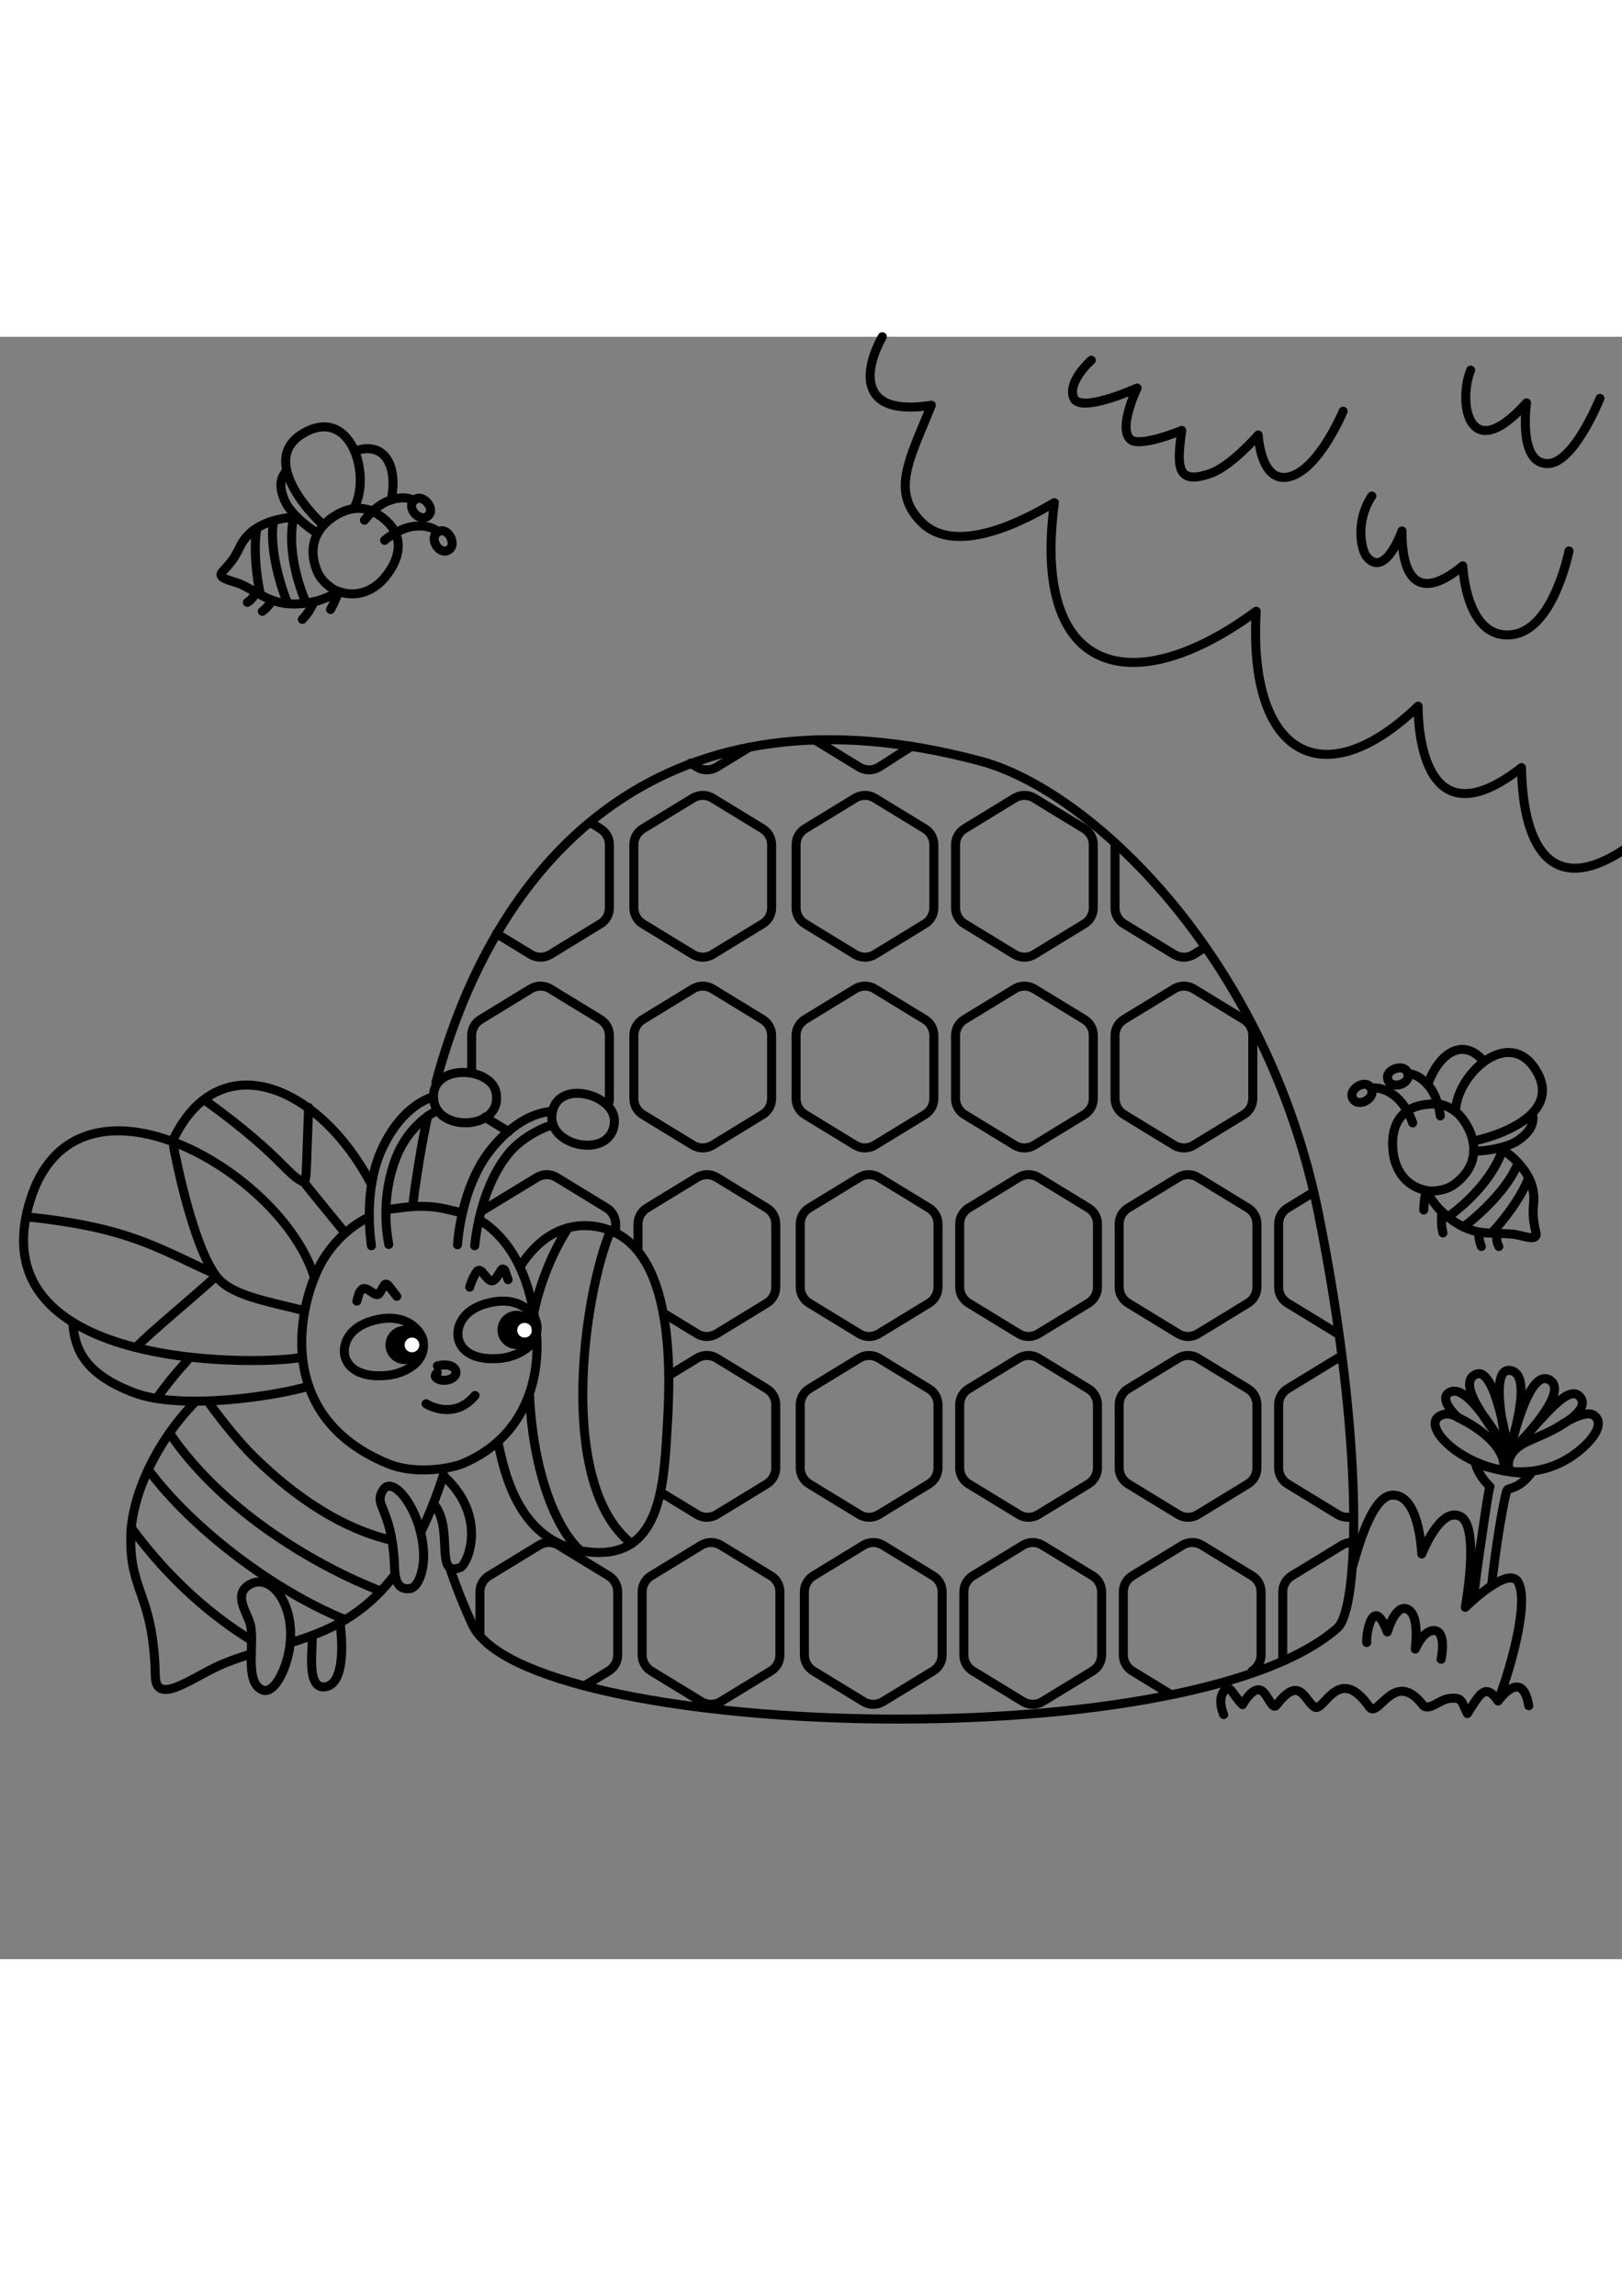 <?xml version="1.0" encoding="utf-8"?>
<!-- Generator: Adobe Illustrator 27.5.0, SVG Export Plug-In . SVG Version: 6.00 Build 0)  -->
<svg xmlns="http://www.w3.org/2000/svg" xmlns:xlink="http://www.w3.org/1999/xlink" viewBox="0 0 3000 3000" width="595" height="842" preserveAspectRatio="xMidYMid meet" data-scaled="true">
<rect x="0" y="0" width="3000" height="3000" fill="#808080" stroke="none"/>
<g id="BEE">
	
		<path style="fill:none;stroke:#000000;stroke-width:16.67;stroke-linecap:round;stroke-linejoin:round;stroke-miterlimit:1.686;" d="
		M809.019,1903.03c30.756-7.954,41.358,11.361,29.848,20.971c-14.267,11.913-44.06,3.271-30.115-8.759"/>
	
		<path style="fill:none;stroke:#000000;stroke-width:16.67;stroke-linecap:round;stroke-linejoin:round;stroke-miterlimit:1.686;" d="
		M868.765,1757.47c0.581-5.254,9.675-26.272,14.731-30.214c10.238-7.984,20.093,34.598,35.553,11.407
		c8.872-13.308,8.108-15.373,11.494-14.536c4.049,1,2.567,2.405,9.22,19.474"/>
	
		<path style="fill:none;stroke:#000000;stroke-width:16.67;stroke-linecap:round;stroke-linejoin:round;stroke-miterlimit:1.686;" d="
		M788.114,1972.99c14.25,8.944,57.18,25.02,90.453-15.313"/>
	
		<path style="fill:none;stroke:#000000;stroke-width:16.67;stroke-linecap:round;stroke-linejoin:round;stroke-miterlimit:1.686;" d="
		M660.035,1783.23c4.534-14.089,2.636-14.419,8.679-20.884c10.019-10.72,25.896,18.063,33.561,5.788
		c9.401-15.056,8.354-16.941,12.36-16.073c3.448,0.748,2.662,1.48,19.199,22.28"/>
	
		<path style="fill:none;stroke:#000000;stroke-width:16.67;stroke-linecap:round;stroke-linejoin:round;stroke-miterlimit:1.686;" d="
		M801.711,1404.94c-10.329,4.218-56.932,17.543-93.769,93.862c-31.899,66.088-25.924,146.222-21.006,181.99"/>
	
		<path style="fill:none;stroke:#000000;stroke-width:16.67;stroke-linecap:round;stroke-linejoin:round;stroke-miterlimit:1.686;" d="
		M765.781,302.588c-3.384-1.465-17.307-9.392-43.851-0.447c-22.985,7.745-40.531,27.684-47.843,37.116"/>
	
		<path style="fill:none;stroke:#000000;stroke-width:16.67;stroke-linecap:round;stroke-linejoin:round;stroke-miterlimit:1.686;" d="
		M2603.92,1362.38c3.657,0.475,19.675,0.791,37.9,22.061c15.781,18.419,20.65,44.529,22.103,56.374"/>
	
		<path style="fill:none;stroke:#000000;stroke-width:16.67;stroke-linecap:round;stroke-linejoin:round;stroke-miterlimit:1.686;" d="
		M809.342,1430.65c-10.329,4.218-54.653,29.535-77.27,88.642c-25.697,67.156-18.543,130.387-13.007,159.169"/>
	
		<path style="fill:none;stroke:#000000;stroke-width:16.67;stroke-linecap:round;stroke-linejoin:round;stroke-miterlimit:1.686;" d="
		M1021.9,1431.86c-11.033,1.73-59.502,3.978-112.964,69.841c-48.524,59.778-60.07,144.17-62.815,177.336"/>
	
		<path style="fill:none;stroke:#000000;stroke-width:16.67;stroke-linecap:round;stroke-linejoin:round;stroke-miterlimit:1.686;" d="
		M810.333,360.821c-2.96-2.206-14.697-13.135-42.615-10.534c-25.339,2.36-47.942,19.145-56.411,26.164"/>
	
		<path style="fill:none;stroke:#000000;stroke-width:16.67;stroke-linecap:round;stroke-linejoin:round;stroke-miterlimit:1.686;" d="
		M2535.84,1389.6c3.671-0.38,19.349-3.761,42.002,12.762c20.56,14.997,31.386,40.986,35.069,51.351"/>
	
		<path style="fill:none;stroke:#000000;stroke-width:16.67;stroke-linecap:round;stroke-linejoin:round;stroke-miterlimit:1.686;" d="
		M1022.93,1457.36c-11.033,1.731-56.144,20.197-82.9,53.592c-44.852,55.983-58.132,132.907-62.046,169.906"/>
	
		<path style="fill:none;stroke:#000000;stroke-width:16.67;stroke-linecap:round;stroke-linejoin:round;stroke-miterlimit:1.686;" d="
		M802.403,1412.94c-10.247-68.854,104.67-65.646,114.975-15.786C931.577,1465.857,811.28,1472.591,802.403,1412.94z"/>
	
		<path style="fill:none;stroke:#000000;stroke-width:16.67;stroke-linecap:round;stroke-linejoin:round;stroke-miterlimit:1.686;" d="
		M764.052,304.6c13.895-18.34,39.707,9.546,30.312,23.508C781.419,347.346,752.015,320.489,764.052,304.6z"/>
	
		<path style="fill:none;stroke:#000000;stroke-width:16.67;stroke-linecap:round;stroke-linejoin:round;stroke-miterlimit:1.686;" d="
		M2604.37,1364.99c-2.549-22.867-38.997-12.123-38.073,4.68C2567.571,1392.823,2606.578,1384.801,2604.37,1364.99z"/>
	
		<path style="fill:none;stroke:#000000;stroke-width:16.67;stroke-linecap:round;stroke-linejoin:round;stroke-miterlimit:1.686;" d="
		M1020.74,1439.81c5.876-69.436,117.085-39.843,115.641,11.102C1134.39,1521.111,1015.649,1499.964,1020.74,1439.81z"/>
	
		<path style="fill:none;stroke:#000000;stroke-width:16.67;stroke-linecap:round;stroke-linejoin:round;stroke-miterlimit:1.686;" d="
		M808.185,362.384c17.76-14.667,36.483,18.444,24.115,29.881C815.259,408.026,792.8,375.09,808.185,362.384z"/>
	
		<path style="fill:none;stroke:#000000;stroke-width:16.67;stroke-linecap:round;stroke-linejoin:round;stroke-miterlimit:1.686;" d="
		M2536.88,1392.04c-7.75-21.69-40.782-2.829-36.011,13.327C2507.442,1427.629,2543.594,1410.83,2536.88,1392.04z"/>
	
		<path style="fill:none;stroke:#000000;stroke-width:16.67;stroke-linecap:round;stroke-linejoin:round;stroke-miterlimit:1.686;" d="
		M721.147,1919.96c-51.51,6.676-76.952-11.668-82.993-34.036c-5.504-20.378,4.557-58.592,63.821-69.4
		c53.32-9.723,78.737,24.302,80.911,41.449C788.843,1904.964,732.873,1918.44,721.147,1919.96z"/>
	
		<path style="fill:none;stroke:#000000;stroke-width:16.67;stroke-linecap:round;stroke-linejoin:round;stroke-miterlimit:1.686;" d="
		M931.149,1888.38c-51.51,6.676-76.952-11.668-82.993-34.035c-5.504-20.379,4.557-58.593,63.821-69.401
		c53.32-9.723,78.737,24.302,80.911,41.449C998.845,1873.385,942.875,1886.86,931.149,1888.38L931.149,1888.38z"/>
	<path style="fill-rule:evenodd;clip-rule:evenodd;" d="M741.831,1829.47c-19.214,3.605-31.887,22.131-28.282,41.345
		c3.604,19.214,22.13,31.887,41.344,28.282c19.214-3.604,31.887-22.13,28.282-41.344
		C779.571,1838.539,761.045,1825.866,741.831,1829.47z"/>
	<path style="fill-rule:evenodd;clip-rule:evenodd;" d="M948.981,1801.68c-19.214,3.605-31.886,22.131-28.282,41.345
		c3.605,19.214,22.131,31.887,41.345,28.282c19.214-3.605,31.887-22.13,28.282-41.344
		C986.721,1810.749,968.195,1798.076,948.981,1801.68L948.981,1801.68z"/>
	<path style="fill-rule:evenodd;clip-rule:evenodd;fill:#FFFFFF;" d="M759.451,1850.92c-7.374,1.383-12.237,8.493-10.854,15.867
		c1.383,7.375,8.494,12.238,15.868,10.855c7.374-1.384,12.238-8.494,10.854-15.868C773.936,1854.4,766.826,1849.536,759.451,1850.92
		L759.451,1850.92z"/>
	<path style="fill-rule:evenodd;clip-rule:evenodd;fill:#FFFFFF;" d="M967.76,1823.73c-7.374,1.384-12.238,8.494-10.855,15.868
		c1.384,7.374,8.494,12.238,15.868,10.854c7.374-1.383,12.238-8.493,10.855-15.867
		C982.244,1827.211,975.134,1822.347,967.76,1823.73L967.76,1823.73z"/>
	
		<path style="fill:none;stroke:#000000;stroke-width:16.67;stroke-linecap:round;stroke-linejoin:round;stroke-miterlimit:1.686;" d="
		M683.007,1627.44c-33.374,16.463-61.506,41.952-83.006,75.215c-41.375,64.015-106.789,288.697,117.264,381.045
		c52.897,21.802,119.609,8.039,138.907-0.118c113.728-48.068,147.984-156.918,134.322-258.708
		c-12.629-94.095-49.164-159.005-104.567-192.435"/>
	
		<path style="fill:none;stroke:#000000;stroke-width:16.67;stroke-linecap:round;stroke-linejoin:round;stroke-miterlimit:1.686;" d="
		M689.483,322.445c-12.568-5.081-26.179-6.362-40.074-3.782c-25.123,4.665-94.124,40.493-62.182,116.388
		c7.541,17.918,26.836,31.009,33.408,33.833c38.728,16.647,72.773-0.085,93.629-26.871c16.974-21.8,26.322-45.927,20.599-69.459
		C728.386,345.916,702.09,330,689.483,322.445L689.483,322.445z"/>
	
		<path style="fill:none;stroke:#000000;stroke-width:16.67;stroke-linecap:round;stroke-linejoin:round;stroke-miterlimit:1.686;" d="
		M2659.3,1418.49c13.398,2.069,25.747,7.935,36.363,17.263c19.195,16.867,60.134,82.964-6.153,131.815
		c-15.65,11.533-38.926,12.902-46.017,11.965c-41.791-5.522-62.475-37.322-66.681-71.008c-3.424-27.415,0.894-52.927,17.855-70.214
		C2613.866,1418.742,2644.603,1418.528,2659.3,1418.49L2659.3,1418.49z"/>
	
		<path style="fill:none;stroke:#000000;stroke-width:16.67;stroke-linecap:round;stroke-linejoin:round;stroke-miterlimit:1.686;" d="
		M851.276,1619.34c-16.713-3.985-36.464-9.481-55.19-10.72c-29.799-1.971-47.368,1.156-74.431,4.621"/>
	
		<path style="fill:none;stroke:#000000;stroke-width:16.67;stroke-linecap:round;stroke-linejoin:round;stroke-miterlimit:1.686;" d="
		M820.334,2104.18c-13.09,40.992-27.261,76.275-42.308,106.761"/>
	
		<path style="fill:none;stroke:#000000;stroke-width:16.67;stroke-linecap:round;stroke-linejoin:round;stroke-miterlimit:1.686;" d="
		M623.26,473.453c-12.709,6.386-24.319,11.196-34.999,14.691"/>
	
		<path style="fill:none;stroke:#000000;stroke-width:16.67;stroke-linecap:round;stroke-linejoin:round;stroke-miterlimit:1.686;" d="
		M2638.9,1582.11c7.649,11.991,15.161,22.066,22.547,30.535"/>
	
		<path style="fill:none;stroke:#000000;stroke-width:16.67;stroke-linecap:round;stroke-linejoin:round;stroke-miterlimit:1.686;" d="
		M729.746,2289.85c-58.951,76.958-126.32,105.131-192.968,125.188"/>
	
		<path style="fill:none;stroke:#000000;stroke-width:16.67;stroke-linecap:round;stroke-linejoin:round;stroke-miterlimit:1.686;" d="
		M587.801,488.158c-53.18,13.607-83.381,1.297-103.528-9.808"/>
	
		<path style="fill:none;stroke:#000000;stroke-width:16.67;stroke-linecap:round;stroke-linejoin:round;stroke-miterlimit:1.686;" d="
		M2661.84,1612.89c38.721,38.91,70.966,43.793,93.958,44.564"/>
	
		<path style="fill:none;stroke:#000000;stroke-width:16.67;stroke-linecap:round;stroke-linejoin:round;stroke-miterlimit:1.686;" d="
		M464.752,2435.67c-20.383,6.133-40.367,12.926-59.67,21.636c-50.984,23.007-116.607,74.482-117.769,19.793
		c-3.257-153.252-47.823-154.349-45.378-259.725c1.671-72.03,43.674-169.5,117.4-246.047"/>
	
		<path style="fill:none;stroke:#000000;stroke-width:16.67;stroke-linecap:round;stroke-linejoin:round;stroke-miterlimit:1.686;" d="
		M484.041,478.223c-6.162-3.397-33.68-18.662-40.2-21.208c-17.222-6.723-44.554-10.322-31.905-23.241
		c35.446-36.202,25.401-46.983,50.856-70.769c17.4-16.259,50.135-28.874,85.261-29.158"/>
	
		<path style="fill:none;stroke:#000000;stroke-width:16.67;stroke-linecap:round;stroke-linejoin:round;stroke-miterlimit:1.686;" d="
		M2756.06,1657.47c7.032,0.236,38.486,1.207,45.39,2.357c18.237,3.039,43.558,13.937,39.304-3.636
		c-11.92-49.243,2.227-53.363-7.467-86.827c-6.626-22.873-28.29-50.465-58.321-68.688"/>
	
		<path style="fill:none;stroke:#000000;stroke-width:16.67;stroke-linecap:round;stroke-linejoin:round;stroke-miterlimit:1.686;" d="
		M558.108,1886.92c-53.806,13.629-603.332,33.978-502.086-290.723c85.196-273.228,466.237-52.726,525.48,143.399"/>
	
		<path style="fill:none;stroke:#000000;stroke-width:16.67;stroke-linecap:round;stroke-linejoin:round;stroke-miterlimit:1.686;" d="
		M598.576,348.129c-4.14-1.636-132.15-121.499-32.046-172.658c84.236-43.049,120.559,82.558,87.931,141.897"/>
	
		<path style="fill:none;stroke:#000000;stroke-width:16.67;stroke-linecap:round;stroke-linejoin:round;stroke-miterlimit:1.686;" d="
		M2724.25,1487.08c4.395,0.714,175.716-36.737,115.903-131.924c-50.33-80.098-145.825,9.216-148.167,76.894"/>
	
		<path style="fill:none;stroke:#000000;stroke-width:16.67;stroke-linecap:round;stroke-linejoin:round;stroke-miterlimit:1.686;" d="
		M684.684,1563.05c-97.581-181.422-279.369-254.239-363.682-79.742"/>
	
		<path style="fill:none;stroke:#000000;stroke-width:16.67;stroke-linecap:round;stroke-linejoin:round;stroke-miterlimit:1.686;" d="
		M723.56,301.608c12.463-58.925-9.716-109.482-65.814-90.604"/>
	
		<path style="fill:none;stroke:#000000;stroke-width:16.67;stroke-linecap:round;stroke-linejoin:round;stroke-miterlimit:1.686;" d="
		M2640.69,1383.15c19.453-57,64.383-89.081,102.913-44.149"/>
	
		<path style="fill:none;stroke:#000000;stroke-width:16.67;stroke-linecap:round;stroke-linejoin:round;stroke-miterlimit:1.686;" d="
		M563.094,1801.02c-72.402-18.336-136.976-28.496-163.522-64.283c-43.538-58.694-74.666-219.267-78.496-239.025"/>
	
		<path style="fill:none;stroke:#000000;stroke-width:16.67;stroke-linecap:round;stroke-linejoin:round;stroke-miterlimit:1.686;" d="
		M252.627,1867.84c22.368-24.189,110.534-96.729,146.533-130.197"/>
	
		<path style="fill:none;stroke:#000000;stroke-width:16.67;stroke-linecap:round;stroke-linejoin:round;stroke-miterlimit:1.686;" d="
		M49.97,1627.5c183.832,18.774,240.624,56.717,341.538,102.907"/>
	
		<path style="fill:none;stroke:#000000;stroke-width:16.67;stroke-linecap:round;stroke-linejoin:round;stroke-miterlimit:1.686;" d="
		M383.717,1415.19c133.461,97.009,147.578,133.761,174.761,146.46c9.938,4.642,6.842-5.284,12.427-136.545"/>
	
		<path style="fill:none;stroke:#000000;stroke-width:16.67;stroke-linecap:round;stroke-linejoin:round;stroke-miterlimit:1.686;" d="
		M633.705,1651.44c-70.245-85.504-69.861-86.306-72.331-88.924"/>
	
		<path style="fill:none;stroke:#000000;stroke-width:16.67;stroke-linecap:round;stroke-linejoin:round;stroke-miterlimit:1.686;" d="
		M290.231,1962.32c37.29-51.912,56.579-67.4,57.681-71.947"/>
	
		<path style="fill:none;stroke:#000000;stroke-width:16.67;stroke-linecap:round;stroke-linejoin:round;stroke-miterlimit:1.686;" d="
		M571.194,1940.61c-63.139,18.578-236.178,44.846-322.649,12.24c-93.752-35.351-109.495-82.021-113.594-125.534"/>
	
		<path style="fill:none;stroke:#000000;stroke-width:16.67;stroke-linecap:round;stroke-linejoin:round;stroke-miterlimit:1.686;" d="
		M587.783,363.17c-5.886-1.792-48.69-31.8-60.981-59.764c-13.327-30.317-5.943-44.827,3.387-55.855"/>
	
		<path style="fill:none;stroke:#000000;stroke-width:16.67;stroke-linecap:round;stroke-linejoin:round;stroke-miterlimit:1.686;" d="
		M2725.83,1505.53c5.974,1.474,58.105-2.397,82.977-20.129c26.967-19.224,28.05-35.468,25.679-49.719"/>
	
		<path style="fill:none;stroke:#000000;stroke-width:16.67;stroke-linecap:round;stroke-linejoin:round;stroke-miterlimit:1.686;" d="
		M783.249,2264.3c4.765-82.133-55.109-164.061-74.873-131.669c-18.096,29.66,14.757,29.965,20.972,133.122
		c1.014,16.837-1.371,52.444,28.304,49.155C775.988,2312.876,782.584,2275.768,783.249,2264.3L783.249,2264.3z"/>
	
		<path style="fill:none;stroke:#000000;stroke-width:16.67;stroke-linecap:round;stroke-linejoin:round;stroke-miterlimit:1.686;" d="
		M801.564,2157.31c39.539,45.248,0.409,137.479,49.693,118.569c13.165-5.052,51.931-92.79-29.285-168.019"/>
	
		<path style="fill:none;stroke:#000000;stroke-width:16.67;stroke-linecap:round;stroke-linejoin:round;stroke-miterlimit:1.686;" d="
		M525.05,2463.56c37.748-96.55-17.742-184.001-64.346-155.654c-29.627,18.021-3.82,50.903,1.979,72.026
		c8.715,31.739-8.752,96.702,15.666,118.078C503.107,2519.684,523.359,2467.884,525.05,2463.56L525.05,2463.56z"/>
	
		<path style="fill:none;stroke:#000000;stroke-width:16.67;stroke-linecap:round;stroke-linejoin:round;stroke-miterlimit:1.686;" d="
		M580.998,489.787c-9.862,19.324-12.431,22.602-21.744,32.792"/>
	
		<path style="fill:none;stroke:#000000;stroke-width:16.67;stroke-linecap:round;stroke-linejoin:round;stroke-miterlimit:1.686;" d="
		M2666.85,1617.78c-1.419,21.649-0.889,25.78,1.896,39.301"/>
	
		<path style="fill:none;stroke:#000000;stroke-width:16.67;stroke-linecap:round;stroke-linejoin:round;stroke-miterlimit:1.686;" d="
		M623.383,478.658c-5.335,13.177-5.309,13.03-11.995,25.704"/>
	
		<path style="fill:none;stroke:#000000;stroke-width:16.67;stroke-linecap:round;stroke-linejoin:round;stroke-miterlimit:1.686;" d="
		M2636.13,1586.52c-2.161,14.051-2.108,13.913-2.852,28.222"/>
	
		<path style="fill:none;stroke:#000000;stroke-width:16.67;stroke-linecap:round;stroke-linejoin:round;stroke-miterlimit:1.686;" d="
		M472.558,471.906c-2.847,9.905-9.524,15.711-15.018,19.308"/>
	
		<path style="fill:none;stroke:#000000;stroke-width:16.67;stroke-linecap:round;stroke-linejoin:round;stroke-miterlimit:1.686;" d="
		M2769.16,1657.92c-2.624,9.966,0.14,18.372,3.019,24.274"/>
	
		<path style="fill:none;stroke:#000000;stroke-width:16.67;stroke-linecap:round;stroke-linejoin:round;stroke-miterlimit:1.686;" d="
		M502.125,488.803c-4.237,8.008-11.392,14.859-16.838,18.946"/>
	
		<path style="fill:none;stroke:#000000;stroke-width:16.67;stroke-linecap:round;stroke-linejoin:round;stroke-miterlimit:1.686;" d="
		M2735.11,1657.3c-0.458,9.048,2.182,18.596,4.769,24.895"/>
	
		<path style="fill:none;stroke:#000000;stroke-width:16.67;stroke-linecap:round;stroke-linejoin:round;stroke-miterlimit:1.686;" d="
		M576.955,2401.64c3.375,15.325-12.201,96.354,21.971,95.042c45.021-1.73,31.477-107.396,30.091-117.327"/>
	
		<path style="fill:none;stroke:#000000;stroke-width:16.67;stroke-linecap:round;stroke-linejoin:round;stroke-miterlimit:1.686;" d="
		M242.848,2202.6c75.442,102.487,156.209,167.217,221.899,207.632"/>
	
		<path style="fill:none;stroke:#000000;stroke-width:16.67;stroke-linecap:round;stroke-linejoin:round;stroke-miterlimit:1.686;" d="
		M474.822,355.118c-6.764,41.516,0.909,95.267,6.551,120.127"/>
	
		<path style="fill:none;stroke:#000000;stroke-width:16.67;stroke-linecap:round;stroke-linejoin:round;stroke-miterlimit:1.686;" d="
		M2826.99,1556.43c-15.438,39.128-49.542,81.376-67.113,99.846"/>
	
		<path style="fill:none;stroke:#000000;stroke-width:16.67;stroke-linecap:round;stroke-linejoin:round;stroke-miterlimit:1.686;" d="
		M274.94,2095.83c80.721,108.412,232.402,223.553,363.708,276.467"/>
	
		<path style="fill:none;stroke:#000000;stroke-width:16.67;stroke-linecap:round;stroke-linejoin:round;stroke-miterlimit:1.686;" d="
		M505.688,342.175c-6.944,44.132,8.746,108.2,26.606,151.449"/>
	
		<path style="fill:none;stroke:#000000;stroke-width:16.67;stroke-linecap:round;stroke-linejoin:round;stroke-miterlimit:1.686;" d="
		M2807.1,1529.51c-16.624,41.468-62.895,88.477-100.376,116.489"/>
	
		<path style="fill:none;stroke:#000000;stroke-width:16.67;stroke-linecap:round;stroke-linejoin:round;stroke-miterlimit:1.686;" d="
		M704.394,2319.54c-109.846-42.479-288.223-141.739-390.238-291.38"/>
	
		<path style="fill:none;stroke:#000000;stroke-width:16.67;stroke-linecap:round;stroke-linejoin:round;stroke-miterlimit:1.686;" d="
		M566.25,492.5c-15.364-35.767-35.107-99.829-23.347-158.523"/>
	
		<path style="fill:none;stroke:#000000;stroke-width:16.67;stroke-linecap:round;stroke-linejoin:round;stroke-miterlimit:1.686;" d="
		M2678.13,1627.66c31.506-22.864,81.255-67.793,101.195-124.235"/>
	
		<path style="fill:none;stroke:#000000;stroke-width:16.67;stroke-linecap:round;stroke-linejoin:round;stroke-miterlimit:1.686;" d="
		M384.889,1969.05c27.706,38.973,61.195,78.863,82.303,99.692c104.722,103.344,194.427,142.099,255.874,156.379"/>
</g>
<g id="NATURE">
	
		<path style="fill:none;stroke:#000000;stroke-width:16.67;stroke-linecap:round;stroke-linejoin:round;stroke-miterlimit:1.686;" d="
		M921.631,2046.33c14.57,74.305,47.565,185.092,163.876,200.264c134.651,17.563,141.934-118.87,148.068-221.855
		c5.199-87.28,23.033-353.031-129.791-379.172c-59.761-10.222-108.34,21.061-142.129,74.262"/>
	
		<path style="fill:none;stroke:#000000;stroke-width:16.67;stroke-linecap:round;stroke-linejoin:round;stroke-miterlimit:1.686;" d="
		M1051.23,1647.52c-28.932,43.609-52.531,102.292-63.884,157.182"/>
	
		<path style="fill:none;stroke:#000000;stroke-width:16.67;stroke-linecap:round;stroke-linejoin:round;stroke-miterlimit:1.686;" d="
		M979.519,1959.38c5.367,122.652,41.693,235.608,91.777,283.307"/>
	
		<path style="fill:none;stroke:#000000;stroke-width:16.67;stroke-linecap:round;stroke-linejoin:round;stroke-miterlimit:1.686;" d="
		M1129.49,1652.77c-50.265,118.334-99.944,470.185,38.564,578.842"/>
	
		<path style="fill:none;stroke:#000000;stroke-width:16.67;stroke-linecap:round;stroke-linejoin:round;stroke-miterlimit:1.686;" d="
		M806.26,1378.8c114.098-423.804,426.164-750.139,1008.01-593.864c201.318,54.071,528.427,359.995,624.604,837.919
		c84.677,420.781,75.774,728.812,34.52,765.044c-280.312,246.187-1502.43,203.267-1599.72-6.491
		c-15.356-33.108-29.337-68.254-41.875-105.068"/>
	
		<path style="fill:none;stroke:#000000;stroke-width:16.67;stroke-linecap:round;stroke-linejoin:round;stroke-miterlimit:1.686;" d="
		M763.978,1603.26c2.788-27.245,5.943-44.589,10.126-71.533c4.731-30.471,10.365-60.693,16.925-90.539"/>
	
		<path style="fill:none;stroke:#000000;stroke-width:16.67;stroke-linecap:round;stroke-linejoin:round;stroke-miterlimit:1.686;" d="
		M2771.08,2522.28c29.177-78.667,55.619-185.265,36.955-219.2c-17.342-31.53-91.637,40.346-97.864,46.37
		c2.304-13.261,26.066-150.001-9.003-168.001c-35.884-18.418-68.497,62.023-71.493,69.41c-0.504-9.76-5.798-112.267-55.587-108.782
		c-40.687,2.848-68.991,122.368-73.18,134.602"/>
	
		<path style="fill:none;stroke:#000000;stroke-width:16.67;stroke-linecap:round;stroke-linejoin:round;stroke-miterlimit:1.686;" d="
		M2263.26,2547.79c-1.192-2.779-9.618-22.429-2.659-37.705c12.002-26.346,16.781-1.293,37.483,19.305
		c1.744-3.07,20.71-36.457,36.23-25.197c11.511,8.351,18.93,36.106,26.702,25.949c42.817-55.953,51.045-9.642,69.952,3.51
		c17.665,12.29,43.923-82.517,101.668-0.125c16.396,23.394,45.734-71.933,98.66-3.886c10.447,13.433,31.101-9.657,49.267-11.659
		c24.819-2.734,22.04,5.412,33.452,27.896c22.927-35.478,32.765-58.016,56.808-23.257c23.225-29.751,47.839-42.038,56.789,8.775"/>
	
		<path style="fill:none;stroke:#000000;stroke-width:16.67;stroke-linecap:round;stroke-linejoin:round;stroke-miterlimit:1.686;" d="
		M2758.8,2309.59c7.051-68.197,23.103-164.96,28.81-177.084c1.893-4.021,22.233-1.386,44.437-31.53
		c-12.375,1-42.85,1.737-103.331-17.765c3.112,10.685,7.876,23.538,27.068,43.178c-2.826,8.819-6.072,31.062-17.364,107.916
		c-5.877,40.002-10.252,73.475-13.045,97.83"/>
	
		<path style="fill:none;stroke:#000000;stroke-width:16.67;stroke-linecap:round;stroke-linejoin:round;stroke-miterlimit:1.686;" d="
		M2697.03,1998.65c-1.002-0.447-13.5-9.29-26.335-6.038c-73.746,18.689,118.179,181.934,254.731,63.478
		c3.95-3.427,47.771-41.441,23.496-61c-16.806-13.541-62.953,17.992-67.359,21.142c4.905-3.008,62.212-33.077,40.097-56.721
		c-24.674-26.38-80.593,58.604-131.09,105.131c26.905-24.802,110.286-112.27,76.88-134.768
		c-41.134-27.702-72.308,125.411-76.88,134.768c0.535-6.82,50.829-151.392,0.451-153.31c-40.346-1.537-0.464,153.039-0.451,153.31
		c-1.962-5.867-23.734-162.218-60.616-146.076c-44.114,19.307,47.798,117.171,60.616,146.076
		c-19.316-25.3-79.139-138.222-112.48-110.68C2663.591,1965.939,2690.459,1993.574,2697.03,1998.65z"/>
	
		<path style="fill:none;stroke:#000000;stroke-width:16.67;stroke-linecap:round;stroke-linejoin:round;stroke-miterlimit:1.686;" d="
		M2790.53,2090.66c-1.407-4.452-1.427-18.953,11.172-31.958c16.904-17.449,46.058-22.819,79.865-42.475"/>
	
		<path style="fill:none;stroke:#000000;stroke-width:16.67;stroke-linecap:round;stroke-linejoin:round;stroke-miterlimit:1.686;" d="
		M2697.03,1998.65c40.318,19.343,91.375,57.187,84.051,98.342"/>
	
		<path style="fill:none;stroke:#000000;stroke-width:16.67;stroke-linecap:round;stroke-linejoin:round;stroke-miterlimit:1.686;" d="
		M2527.79,2414.58c-1.308-15.961,11.325-90.421,38.161-19.575c1.312-4.367,17.18-57.182,40.55-40.06
		c18.407,13.487,11.819,65.919,11.095,71.676c1.646-3.693,17.026-38.204,37.507-33.874c19.797,4.185,11.134,48.507,10.309,52.725"/>
	
		<path style="fill:none;stroke:#000000;stroke-width:16.67;stroke-linecap:round;stroke-linejoin:round;stroke-miterlimit:1.686;" d="
		M1581.76,1205.83c11.086-6.768,25.026-6.768,36.112,0c24.734,15.102,68.806,42.011,92.75,56.63
		c10.306,6.293,16.592,17.497,16.592,29.573c0,29.889,0,86.799,0,116.689c0,12.075-6.286,23.28-16.592,29.572
		c-23.944,14.619-68.016,41.529-92.75,56.631c-11.086,6.768-25.026,6.768-36.112,0c-24.734-15.102-68.806-42.012-92.75-56.631
		c-10.306-6.292-16.592-17.497-16.592-29.572c0-29.89,0-86.8,0-116.689c0-12.076,6.286-23.28,16.592-29.573
		C1512.954,1247.841,1557.026,1220.932,1581.76,1205.83z"/>
	
		<path style="fill:none;stroke:#000000;stroke-width:16.67;stroke-linecap:round;stroke-linejoin:round;stroke-miterlimit:1.686;" d="
		M1581.76,853.118c11.086-6.768,25.026-6.768,36.112,0c24.734,15.102,68.806,42.011,92.75,56.631
		c10.306,6.292,16.592,17.497,16.592,29.572c0,29.889,0,86.799,0,116.689c0,12.075-6.286,23.28-16.592,29.572
		c-23.944,14.619-68.016,41.529-92.75,56.631c-11.086,6.768-25.026,6.768-36.112,0c-24.734-15.102-68.806-42.012-92.75-56.631
		c-10.306-6.292-16.592-17.497-16.592-29.572c0-29.89,0-86.8,0-116.689c0-12.075,6.286-23.28,16.592-29.572
		C1512.954,895.129,1557.026,868.22,1581.76,853.118z"/>
	
		<path style="fill:none;stroke:#000000;stroke-width:16.67;stroke-linecap:round;stroke-linejoin:round;stroke-miterlimit:1.686;" d="
		M1685.75,757.503c-22.255,13.588-43.437,28.111-60.214,38.355c-11.086,6.768-25.026,6.768-36.112,0
		c-21.41-13.073-57.31-34.992-82.102-50.129"/>
	
		<path style="fill:none;stroke:#000000;stroke-width:16.67;stroke-linecap:round;stroke-linejoin:round;stroke-miterlimit:1.686;" d="
		M1589.43,1554.48c11.086-6.769,25.026-6.769,36.112,0c24.734,15.102,68.806,42.011,92.75,56.63
		c10.306,6.293,16.593,17.497,16.593,29.572c0,29.89,0,86.8,0,116.689c0,12.076-6.287,23.28-16.593,29.573
		c-23.944,14.619-68.016,41.528-92.75,56.63c-11.086,6.769-25.026,6.769-36.112,0c-24.734-15.102-68.806-42.011-92.75-56.63
		c-10.306-6.293-16.592-17.497-16.592-29.573c0-29.889,0-86.799,0-116.689c0-12.075,6.286-23.279,16.592-29.572
		C1520.624,1596.491,1564.696,1569.582,1589.43,1554.48L1589.43,1554.48z"/>
	
		<path style="fill:none;stroke:#000000;stroke-width:16.67;stroke-linecap:round;stroke-linejoin:round;stroke-miterlimit:1.686;" d="
		M1589.43,1888.79c11.086-6.768,25.026-6.768,36.112,0c24.734,15.102,68.806,42.011,92.75,56.631
		c10.306,6.292,16.593,17.497,16.593,29.572c0,29.889,0,86.799,0,116.689c0,12.075-6.287,23.28-16.593,29.572
		c-23.944,14.619-68.016,41.529-92.75,56.631c-11.086,6.768-25.026,6.768-36.112,0c-24.734-15.102-68.806-42.012-92.75-56.631
		c-10.306-6.292-16.592-17.497-16.592-29.572c0-29.89,0-86.8,0-116.689c0-12.075,6.286-23.28,16.592-29.572
		C1520.624,1930.801,1564.696,1903.892,1589.43,1888.79L1589.43,1888.79z"/>
	
		<path style="fill:none;stroke:#000000;stroke-width:16.67;stroke-linecap:round;stroke-linejoin:round;stroke-miterlimit:1.686;" d="
		M1597.09,2234.67c11.086-6.768,25.026-6.768,36.112,0c24.734,15.102,68.806,42.011,92.75,56.631
		c10.306,6.292,16.593,17.497,16.593,29.572c0,29.889,0,86.8,0,116.689c0,12.075-6.287,23.28-16.593,29.572
		c-23.944,14.62-68.016,41.529-92.75,56.631c-11.086,6.768-25.026,6.768-36.112,0c-24.734-15.102-68.806-42.011-92.749-56.631
		c-10.307-6.292-16.593-17.497-16.593-29.572c0-29.889,0-86.8,0-116.689c0-12.075,6.286-23.28,16.593-29.572
		C1528.284,2276.681,1572.356,2249.772,1597.09,2234.67L1597.09,2234.67z"/>
	
		<path style="fill:none;stroke:#000000;stroke-width:16.67;stroke-linecap:round;stroke-linejoin:round;stroke-miterlimit:1.686;" d="
		M1281.71,1205.83c11.086-6.768,25.026-6.768,36.112,0c24.734,15.102,68.806,42.011,92.75,56.63
		c10.306,6.293,16.592,17.497,16.592,29.573c0,29.889,0,86.799,0,116.689c0,12.075-6.286,23.28-16.592,29.572
		c-23.944,14.619-68.016,41.529-92.75,56.631c-11.086,6.768-25.026,6.768-36.112,0c-24.734-15.102-68.806-42.012-92.75-56.631
		c-10.306-6.292-16.593-17.497-16.593-29.572c0-29.89,0-86.8,0-116.689c0-12.076,6.287-23.28,16.593-29.573
		C1212.904,1247.841,1256.976,1220.932,1281.71,1205.83z"/>
	
		<path style="fill:none;stroke:#000000;stroke-width:16.67;stroke-linecap:round;stroke-linejoin:round;stroke-miterlimit:1.686;" d="
		M1281.71,853.118c11.086-6.768,25.026-6.768,36.112,0c24.734,15.102,68.806,42.011,92.75,56.631
		c10.306,6.292,16.592,17.497,16.592,29.572c0,29.889,0,86.799,0,116.689c0,12.075-6.286,23.28-16.592,29.572
		c-23.944,14.619-68.016,41.529-92.75,56.631c-11.086,6.768-25.026,6.768-36.112,0c-24.734-15.102-68.806-42.012-92.75-56.631
		c-10.306-6.292-16.593-17.497-16.593-29.572c0-29.89,0-86.8,0-116.689c0-12.075,6.287-23.28,16.593-29.572
		C1212.904,895.129,1256.976,868.22,1281.71,853.118z"/>
	
		<path style="fill:none;stroke:#000000;stroke-width:16.67;stroke-linecap:round;stroke-linejoin:round;stroke-miterlimit:1.686;" d="
		M1383.24,760.593c-20.484,12.506-42.703,26.073-57.758,35.265c-11.086,6.768-25.026,6.768-36.112,0
		c-3.648-2.227-7.716-4.711-12.078-7.375"/>
	
		<path style="fill:none;stroke:#000000;stroke-width:16.67;stroke-linecap:round;stroke-linejoin:round;stroke-miterlimit:1.686;" d="
		M1180.03,1688.42v-47.741c0-12.075,6.286-23.279,16.592-29.572c23.944-14.619,68.016-41.528,92.75-56.63
		c11.086-6.769,25.026-6.769,36.112,0c24.734,15.102,68.806,42.011,92.75,56.63c10.306,6.293,16.592,17.497,16.592,29.572
		c0,29.89,0,86.8,0,116.689c0,12.076-6.286,23.28-16.592,29.573c-23.944,14.619-68.016,41.528-92.75,56.63
		c-11.086,6.769-25.026,6.769-36.112,0c-16.282-9.942-40.945-25-62.728-38.3"/>
	
		<path style="fill:none;stroke:#000000;stroke-width:16.67;stroke-linecap:round;stroke-linejoin:round;stroke-miterlimit:1.686;" d="
		M891.563,1616.29c23.944-14.619,76.915-46.71,101.649-61.812c11.086-6.769,25.027-6.769,36.112,0
		c24.735,15.102,68.807,42.011,92.75,56.63c10.306,6.293,16.593,17.497,16.593,29.572c0,4.845,0,10.4,0,16.435"/>
	
		<path style="fill:none;stroke:#000000;stroke-width:16.67;stroke-linecap:round;stroke-linejoin:round;stroke-miterlimit:1.686;" d="
		M1237.41,1920.51c18.788-11.471,38.317-23.395,51.961-31.726c11.086-6.768,25.026-6.768,36.112,0
		c24.734,15.102,68.806,42.011,92.75,56.631c10.306,6.292,16.592,17.497,16.592,29.572c0,29.889,0,86.799,0,116.689
		c0,12.075-6.286,23.28-16.592,29.572c-23.944,14.619-68.016,41.529-92.75,56.631c-11.086,6.768-25.026,6.768-36.112,0
		c-17.597-10.744-44.981-27.465-67.942-41.484"/>
	
		<path style="fill:none;stroke:#000000;stroke-width:16.67;stroke-linecap:round;stroke-linejoin:round;stroke-miterlimit:1.686;" d="
		M1297.04,2234.67c11.086-6.768,25.026-6.768,36.112,0c24.734,15.102,68.806,42.011,92.75,56.631
		c10.306,6.292,16.593,17.497,16.593,29.572c0,29.889,0,86.8,0,116.689c0,12.075-6.287,23.28-16.593,29.572
		c-23.944,14.62-68.016,41.529-92.75,56.631c-11.086,6.768-25.026,6.768-36.112,0c-24.734-15.102-68.806-42.011-92.75-56.631
		c-10.306-6.292-16.592-17.497-16.592-29.572c0-29.889,0-86.8,0-116.689c0-12.075,6.286-23.28,16.592-29.572
		C1228.234,2276.681,1272.306,2249.772,1297.04,2234.67z"/>
	
		<path style="fill:none;stroke:#000000;stroke-width:16.67;stroke-linecap:round;stroke-linejoin:round;stroke-miterlimit:1.686;" d="
		M940.611,1469.86c-15.381-9.391-31.121-19.001-43.608-26.625"/>
	
		<path style="fill:none;stroke:#000000;stroke-width:16.67;stroke-linecap:round;stroke-linejoin:round;stroke-miterlimit:1.686;" d="
		M872.315,1360.09v-68.055c0-12.076,6.287-23.28,16.593-29.573c23.944-14.619,68.016-41.528,92.75-56.63
		c11.086-6.768,25.026-6.768,36.112,0c24.734,15.102,68.806,42.011,92.749,56.63c10.307,6.293,16.593,17.497,16.593,29.573
		c0,29.889,0,86.799,0,116.689c0,4.68-0.944,9.23-2.701,13.413"/>
	
		<path style="fill:none;stroke:#000000;stroke-width:16.67;stroke-linecap:round;stroke-linejoin:round;stroke-miterlimit:1.686;" d="
		M1091.39,898.069c7.115,4.345,13.649,8.334,19.128,11.68c10.307,6.292,16.593,17.497,16.593,29.572c0,29.889,0,86.799,0,116.689
		c0,12.075-6.286,23.28-16.593,29.572c-23.943,14.619-68.015,41.529-92.749,56.631c-11.086,6.768-25.026,6.768-36.112,0
		c-16.391-10.008-41.275-25.202-63.165-38.567"/>
	
		<path style="fill:none;stroke:#000000;stroke-width:16.67;stroke-linecap:round;stroke-linejoin:round;stroke-miterlimit:1.686;" d="
		M887.644,2402.03v-81.15c0-12.075,6.286-23.28,16.592-29.572c23.944-14.62,68.016-41.529,92.75-56.631
		c11.086-6.768,25.026-6.768,36.112,0c24.734,15.102,68.806,42.011,92.75,56.631c10.306,6.292,16.592,17.497,16.592,29.572
		c0,29.889,0,86.8,0,116.689c0,12.075-6.286,23.28-16.592,29.572c-11.692,7.139-28.183,17.208-44.879,27.402"/>
	
		<path style="fill:none;stroke:#000000;stroke-width:16.67;stroke-linecap:round;stroke-linejoin:round;stroke-miterlimit:1.686;" d="
		M1876.7,1205.83c11.086-6.768,25.026-6.768,36.112,0c24.734,15.102,68.806,42.011,92.749,56.63
		c10.306,6.293,16.593,17.497,16.593,29.573c0,29.889,0,86.799,0,116.689c0,12.075-6.287,23.28-16.593,29.572
		c-23.943,14.619-68.015,41.529-92.749,56.631c-11.086,6.768-25.026,6.768-36.112,0c-24.735-15.102-68.807-42.012-92.75-56.631
		c-10.306-6.292-16.593-17.497-16.593-29.572c0-29.89,0-86.8,0-116.689c0-12.076,6.287-23.28,16.593-29.573
		C1807.893,1247.841,1851.965,1220.932,1876.7,1205.83z"/>
	
		<path style="fill:none;stroke:#000000;stroke-width:16.67;stroke-linecap:round;stroke-linejoin:round;stroke-miterlimit:1.686;" d="
		M1876.7,853.118c11.086-6.768,25.026-6.768,36.112,0c24.734,15.102,68.806,42.011,92.749,56.631
		c10.306,6.292,16.593,17.497,16.593,29.572c0,29.889,0,86.799,0,116.689c0,12.075-6.287,23.28-16.593,29.572
		c-23.943,14.619-68.015,41.529-92.749,56.631c-11.086,6.768-25.026,6.768-36.112,0c-24.735-15.102-68.807-42.012-92.75-56.631
		c-10.306-6.292-16.593-17.497-16.593-29.572c0-29.89,0-86.8,0-116.689c0-12.075,6.287-23.28,16.593-29.572
		C1807.893,895.129,1851.965,868.22,1876.7,853.118z"/>
	
		<path style="fill:none;stroke:#000000;stroke-width:16.67;stroke-linecap:round;stroke-linejoin:round;stroke-miterlimit:1.686;" d="
		M1884.37,1554.48c11.086-6.769,25.026-6.769,36.112,0c24.734,15.102,68.806,42.011,92.749,56.63
		c10.307,6.293,16.593,17.497,16.593,29.572c0,29.89,0,86.8,0,116.689c0,12.076-6.286,23.28-16.593,29.573
		c-23.943,14.619-68.015,41.528-92.749,56.63c-11.086,6.769-25.026,6.769-36.112,0c-24.734-15.102-68.806-42.011-92.75-56.63
		c-10.306-6.293-16.593-17.497-16.593-29.573c0-29.889,0-86.799,0-116.689c0-12.075,6.287-23.279,16.593-29.572
		C1815.564,1596.491,1859.636,1569.582,1884.37,1554.48L1884.37,1554.48z"/>
	
		<path style="fill:none;stroke:#000000;stroke-width:16.67;stroke-linecap:round;stroke-linejoin:round;stroke-miterlimit:1.686;" d="
		M1884.37,1888.79c11.086-6.768,25.026-6.768,36.112,0c24.734,15.102,68.806,42.011,92.749,56.631
		c10.307,6.292,16.593,17.497,16.593,29.572c0,29.889,0,86.799,0,116.689c0,12.075-6.286,23.28-16.593,29.572
		c-23.943,14.619-68.015,41.529-92.749,56.631c-11.086,6.768-25.026,6.768-36.112,0c-24.734-15.102-68.806-42.012-92.75-56.631
		c-10.306-6.292-16.593-17.497-16.593-29.572c0-29.89,0-86.8,0-116.689c0-12.075,6.287-23.28,16.593-29.572
		C1815.564,1930.801,1859.636,1903.892,1884.37,1888.79L1884.37,1888.79z"/>
	
		<path style="fill:none;stroke:#000000;stroke-width:16.67;stroke-linecap:round;stroke-linejoin:round;stroke-miterlimit:1.686;" d="
		M1892.03,2234.67c11.086-6.768,25.026-6.768,36.112,0c24.734,15.102,68.806,42.011,92.75,56.631
		c10.306,6.292,16.592,17.497,16.592,29.572c0,29.889,0,86.8,0,116.689c0,12.075-6.286,23.28-16.592,29.572
		c-23.944,14.62-68.016,41.529-92.75,56.631c-11.086,6.768-25.026,6.768-36.112,0c-24.734-15.102-68.806-42.011-92.75-56.631
		c-10.306-6.292-16.593-17.497-16.593-29.572c0-29.889,0-86.8,0-116.689c0-12.075,6.287-23.28,16.593-29.572
		C1823.224,2276.681,1867.296,2249.772,1892.03,2234.67z"/>
	
		<path style="fill:none;stroke:#000000;stroke-width:16.67;stroke-linecap:round;stroke-linejoin:round;stroke-miterlimit:1.686;" d="
		M2171.65,1205.83c11.086-6.768,25.027-6.768,36.112,0c24.735,15.102,68.807,42.011,92.75,56.63
		c10.306,6.293,16.593,17.497,16.593,29.573c0,29.889,0,86.799,0,116.689c0,12.075-6.287,23.28-16.593,29.572
		c-23.943,14.619-68.015,41.529-92.75,56.631c-11.085,6.768-25.026,6.768-36.112,0c-24.734-15.102-68.806-42.012-92.749-56.631
		c-10.306-6.292-16.593-17.497-16.593-29.572c0-29.89,0-86.8,0-116.689c0-12.076,6.287-23.28,16.593-29.573
		C2102.844,1247.841,2146.916,1220.932,2171.65,1205.83z"/>
	
		<path style="fill:none;stroke:#000000;stroke-width:16.67;stroke-linecap:round;stroke-linejoin:round;stroke-miterlimit:1.686;" d="
		M2228.75,1129.39c-7.768,4.742-14.957,9.132-20.994,12.818c-11.085,6.768-25.026,6.768-36.112,0
		c-24.734-15.102-68.806-42.012-92.749-56.631c-10.306-6.292-16.593-17.497-16.593-29.572c0-29.89,0-86.8,0-116.689"/>
	
		<path style="fill:none;stroke:#000000;stroke-width:16.67;stroke-linecap:round;stroke-linejoin:round;stroke-miterlimit:1.686;" d="
		M2179.31,1554.48c11.085-6.769,25.026-6.769,36.111,0c24.735,15.102,68.807,42.011,92.75,56.63
		c10.306,6.293,16.593,17.497,16.593,29.572c0,29.89,0,86.8,0,116.689c0,12.076-6.287,23.28-16.593,29.573
		c-23.943,14.619-68.015,41.528-92.75,56.63c-11.085,6.769-25.026,6.769-36.111,0c-24.735-15.102-68.807-42.011-92.75-56.63
		c-10.306-6.293-16.593-17.497-16.593-29.573c0-29.889,0-86.799,0-116.689c0-12.075,6.287-23.279,16.593-29.572
		C2110.503,1596.491,2154.575,1569.582,2179.31,1554.48z"/>
	
		<path style="fill:none;stroke:#000000;stroke-width:16.67;stroke-linecap:round;stroke-linejoin:round;stroke-miterlimit:1.686;" d="
		M2179.31,1888.79c11.085-6.768,25.026-6.768,36.111,0c24.735,15.102,68.807,42.011,92.75,56.631
		c10.306,6.292,16.593,17.497,16.593,29.572c0,29.889,0,86.799,0,116.689c0,12.075-6.287,23.28-16.593,29.572
		c-23.943,14.619-68.015,41.529-92.75,56.631c-11.085,6.768-25.026,6.768-36.111,0c-24.735-15.102-68.807-42.012-92.75-56.631
		c-10.306-6.292-16.593-17.497-16.593-29.572c0-29.89,0-86.8,0-116.689c0-12.075,6.287-23.28,16.593-29.572
		C2110.503,1930.801,2154.575,1903.892,2179.31,1888.79L2179.31,1888.79z"/>
	
		<path style="fill:none;stroke:#000000;stroke-width:16.67;stroke-linecap:round;stroke-linejoin:round;stroke-miterlimit:1.686;" d="
		M2164.28,2509.91c-23.737-14.492-52.379-31.981-70.054-42.773c-10.306-6.292-16.593-17.497-16.593-29.572
		c0-29.889,0-86.8,0-116.689c0-12.075,6.287-23.28,16.593-29.572c23.943-14.62,68.015-41.529,92.75-56.631
		c11.085-6.768,25.026-6.768,36.112,0c24.734,15.102,68.806,42.011,92.749,56.631c10.306,6.292,16.593,17.497,16.593,29.572
		c0,29.889,0,86.8,0,116.689c0,12.075-6.287,23.28-16.593,29.572"/>
	
		<path style="fill:none;stroke:#000000;stroke-width:16.67;stroke-linecap:round;stroke-linejoin:round;stroke-miterlimit:1.686;" d="
		M2474.25,1843.57c-24.734-15.102-68.806-42.011-92.75-56.63c-10.306-6.293-16.592-17.497-16.592-29.573
		c0-29.889,0-86.799,0-116.689c0-12.075,6.286-23.279,16.592-29.572c12.245-7.476,29.755-18.167,47.25-28.849"/>
	
		<path style="fill:none;stroke:#000000;stroke-width:16.67;stroke-linecap:round;stroke-linejoin:round;stroke-miterlimit:1.686;" d="
		M2503.1,2181.23c-9.518,3.12-20.078,2.003-28.85-3.353c-24.734-15.102-68.806-42.012-92.75-56.631
		c-10.306-6.292-16.592-17.497-16.592-29.572c0-29.89,0-86.8,0-116.689c0-12.075,6.286-23.28,16.592-29.572
		c23.944-14.62,68.016-41.529,92.75-56.631"/>
	
		<path style="fill:none;stroke:#000000;stroke-width:16.67;stroke-linecap:round;stroke-linejoin:round;stroke-miterlimit:1.686;" d="
		M2372.58,2443.69c0-29.89,0-92.926,0-122.815c0-12.075,6.286-23.28,16.593-29.572c23.943-14.62,68.015-41.529,92.749-56.631
		c6.469-3.949,13.909-5.594,21.186-4.935"/>
	
		<path style="fill:none;stroke:#000000;stroke-width:16.67;stroke-linecap:round;stroke-linejoin:round;stroke-miterlimit:1.686;" d="
		M1631.88,0c-32.879,58.845-48.447,148.853,90.757,126.648c-40.343,99.941-75.306,158.714-18.595,215.941
		c73.163,73.829,230.253-27.803,246.151-35.821c-43.125,320.672,145.633,368.5,373.302,200.744
		c-15.629,265.687,123.503,344.891,299.397,175.652c0,17.79,0,262.929,191.197,113.556c2.576,152.808,60.221,246.88,205.392,140.747
		"/>
	
		<path style="fill:none;stroke:#000000;stroke-width:16.67;stroke-linecap:round;stroke-linejoin:round;stroke-miterlimit:1.686;" d="
		M2018.42,43.415c-4.521,4.144-43.811,40.149-32.738,69.315c11.03,29.056,108.736-14.05,117.43-17.885
		c-3.222,6.969-34.965,75.645-12.104,95.208c16.984,14.535,87.533-13.924,94.666-16.801c-9.083,66.376-10.21,101.789,53.115,79.491
		c36.496-12.851,82.309-64.232,88.343-71c0.558,7.841,6.792,95.482,62.871,75.517c49.505-17.625,89.404-108.443,94.305-119.598"/>
	
		<path style="fill:none;stroke:#000000;stroke-width:16.67;stroke-linecap:round;stroke-linejoin:round;stroke-miterlimit:1.686;" d="
		M2537.32,294.499c-31.221,46.992-19.686,100.14-9.474,112.348c33.095,39.562,62.986-41.628,65.219-47.694
		c-0.409,97.36,37.574,126.438,112.372,64.496c0.838,12.511,9.213,137.588,91.595,127.186
		c72.881-9.202,101.744-140.045,104.965-154.647"/>
	
		<path style="fill:none;stroke:#000000;stroke-width:16.67;stroke-linecap:round;stroke-linejoin:round;stroke-miterlimit:1.686;" d="
		M2720.04,61.672c-23.94,60.08-3.831,180.339,103.368,60.633c-1.182,9.458-14.257,114.053,40.107,112.191
		c45.947-1.573,90.994-109.144,95.751-120.501"/>
</g>
</svg>
